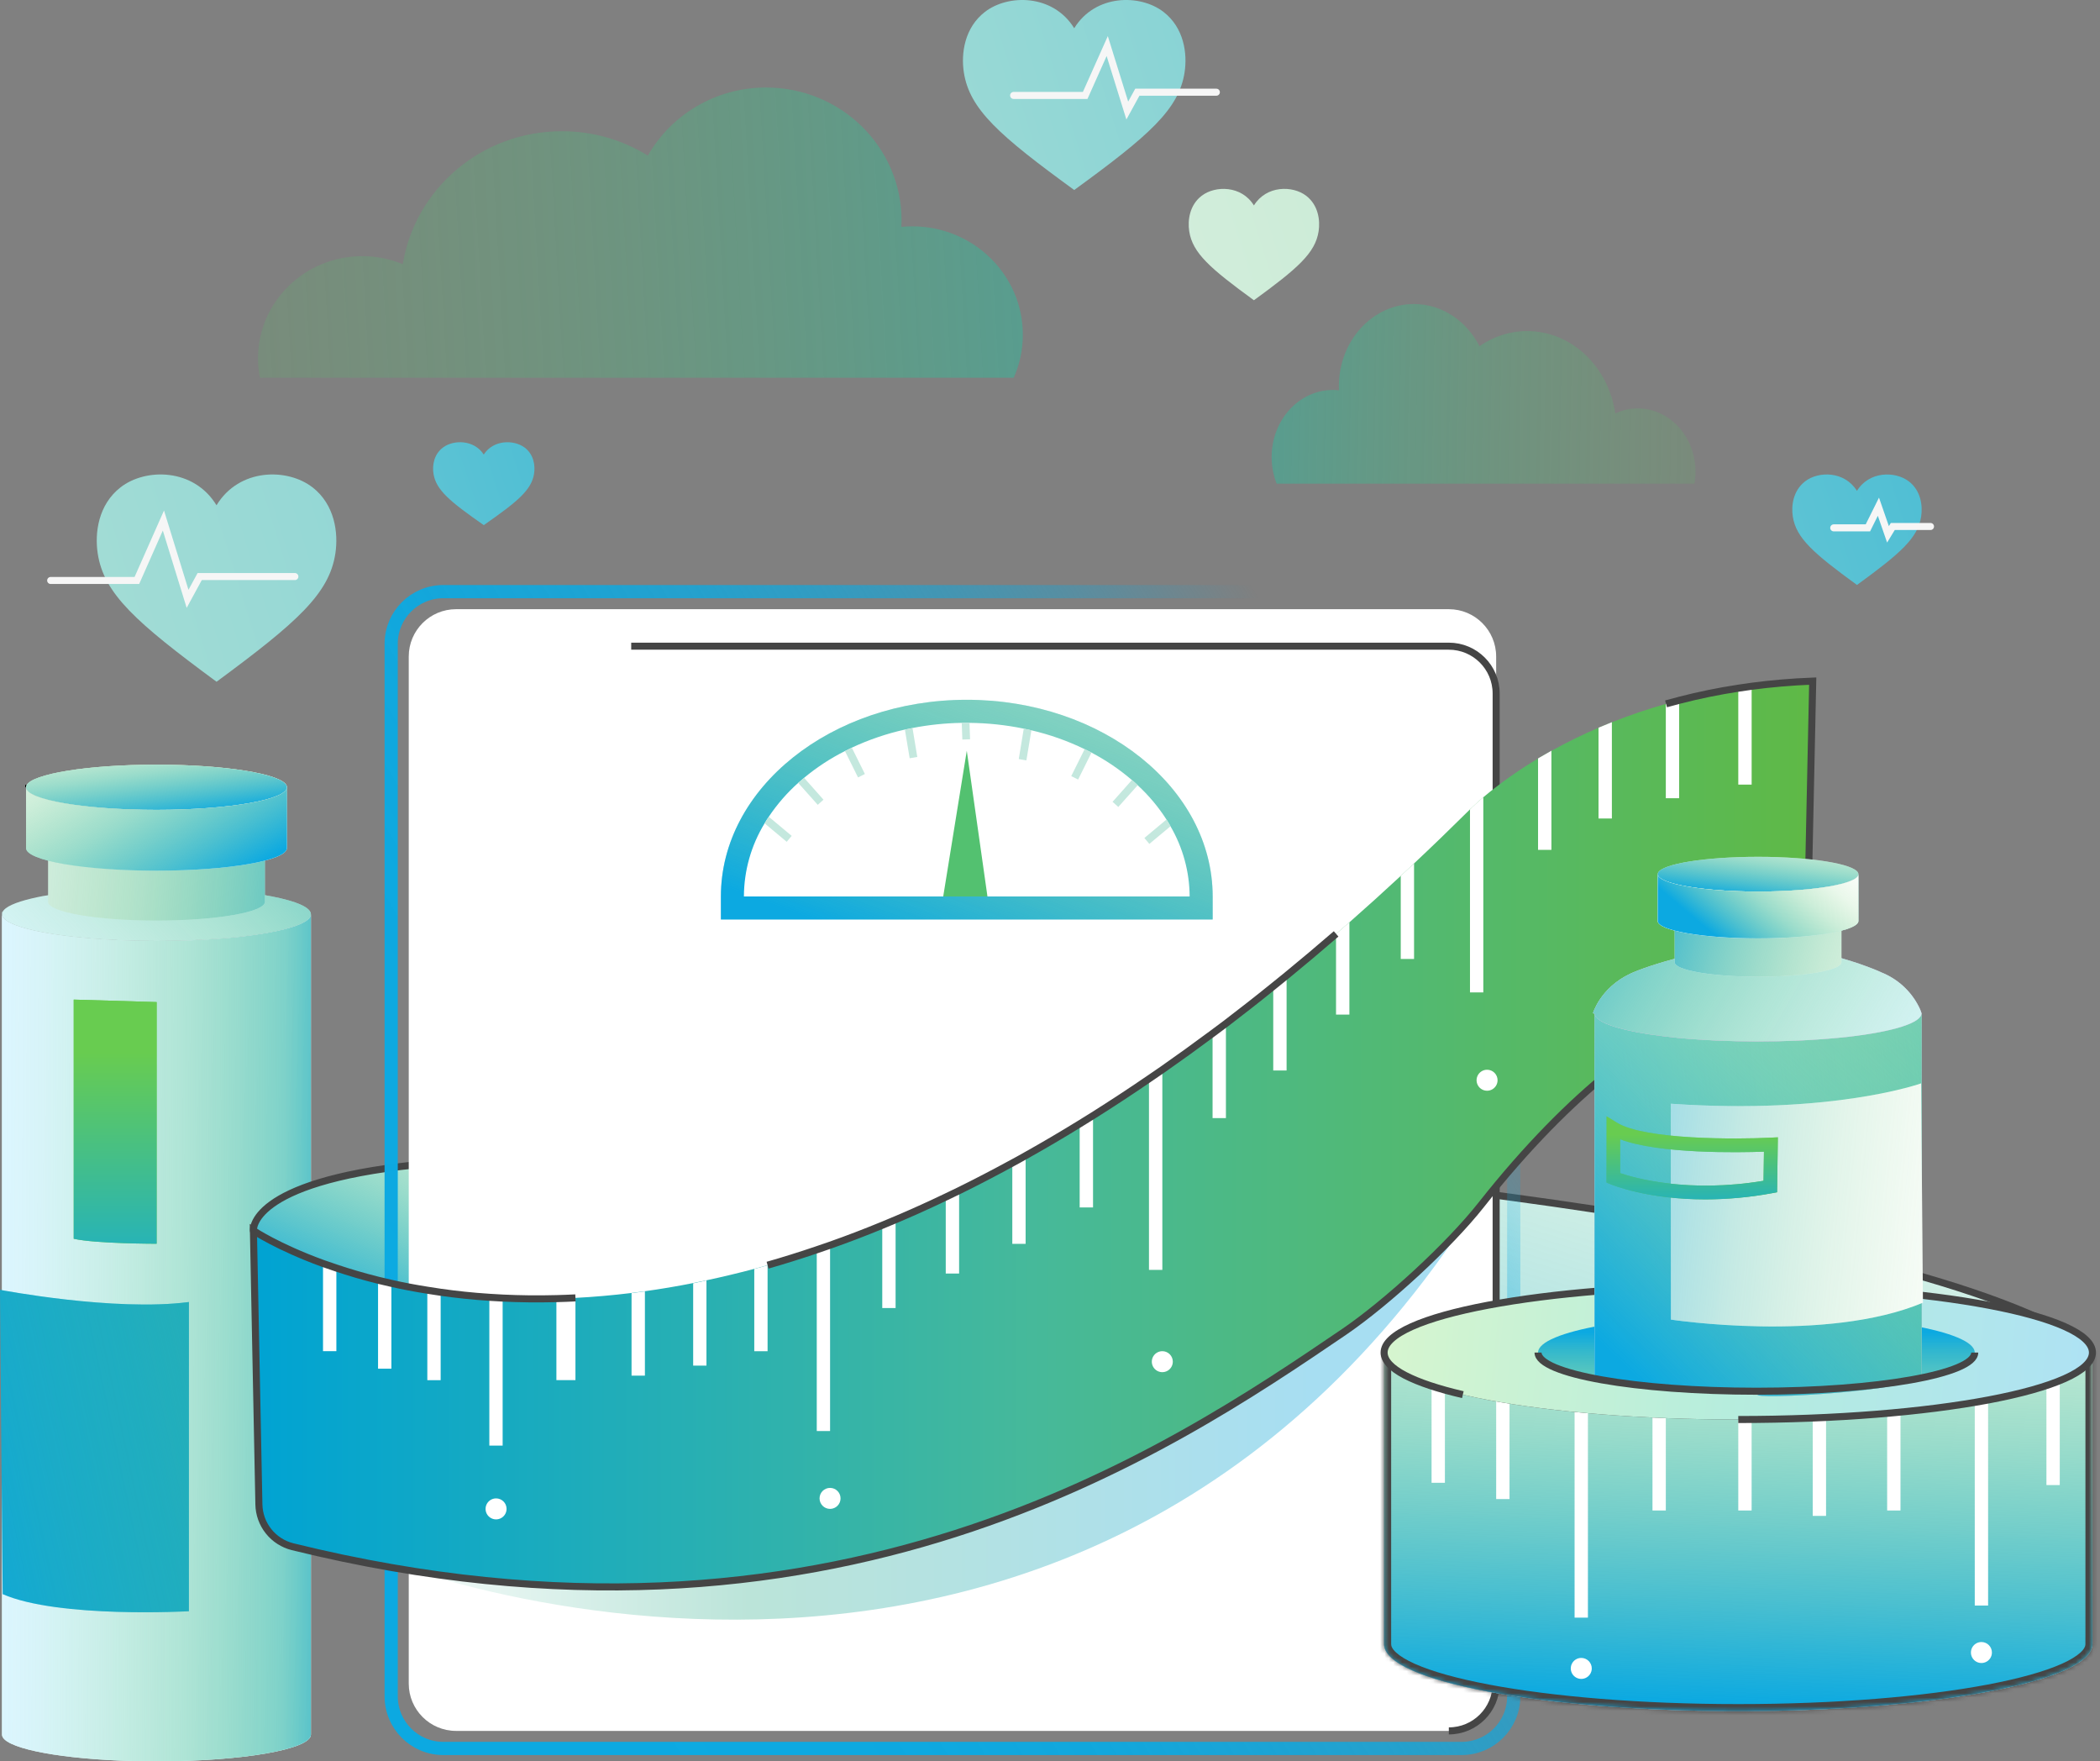 <svg width="477" height="400" viewBox="0 0 477 400" fill="none" xmlns="http://www.w3.org/2000/svg">
<rect x="0" y="0" width="477" height="400" fill="#808080" stroke="none"/>
<path d="M184.186 85.781H230.267C231.594 82.784 232.329 79.482 232.329 76.011C232.329 62.417 221.087 51.402 207.227 51.402C206.384 51.402 205.55 51.443 204.734 51.523C204.761 51.033 204.779 50.543 204.779 50.045C204.779 33.382 191 19.876 174.011 19.876C162.464 19.876 152.414 26.11 147.152 35.334C141.504 31.831 134.807 29.798 127.626 29.798C109.382 29.798 94.267 42.878 91.487 59.999C88.654 58.826 85.544 58.175 82.271 58.175C69.2 58.175 58.603 68.564 58.603 81.386C58.603 82.889 58.756 84.359 59.034 85.781H184.186Z" fill="url(#paint0_linear_244_3817)"/>
<path d="M0.579 207.123C0.502 207.275 0.463 207.443 0.464 207.614V207.123H0.579Z" fill="#DCF6FF"/>
<path d="M0.579 207.123C0.502 207.275 0.463 207.443 0.464 207.614V207.123H0.579Z" fill="url(#paint1_linear_244_3817)"/>
<path d="M6.098 178.784H5.739V178.207H6.317L6.19 178.467C6.138 178.565 6.106 178.673 6.098 178.784Z" fill="black"/>
<path d="M70.621 207.614V393.923C70.621 397.279 54.915 400 35.539 400C32.8 400 30.13 399.948 27.576 399.844C12.037 399.22 0.457 396.806 0.457 393.923V207.614C0.457 210.45 11.668 212.813 26.831 213.506C29.61 213.633 32.534 213.696 35.539 213.696C54.921 213.702 70.621 210.97 70.621 207.614Z" fill="#DEF2ED"/>
<path d="M70.621 207.614V393.923C70.621 397.279 54.915 400 35.539 400C32.8 400 30.13 399.948 27.576 399.844C12.037 399.22 0.457 396.806 0.457 393.923V207.614C0.457 210.45 11.668 212.813 26.831 213.506C29.61 213.633 32.534 213.696 35.539 213.696C54.921 213.702 70.621 210.97 70.621 207.614Z" fill="#DCF6FF"/>
<path d="M70.621 207.614V393.923C70.621 397.279 54.915 400 35.539 400C32.8 400 30.13 399.948 27.576 399.844C12.037 399.22 0.457 396.806 0.457 393.923V207.614C0.457 210.45 11.668 212.813 26.831 213.506C29.61 213.633 32.534 213.696 35.539 213.696C54.921 213.702 70.621 210.97 70.621 207.614Z" fill="url(#paint2_linear_244_3817)"/>
<path d="M16.744 227.007L35.582 227.568V282.451C35.582 282.451 21.727 282.451 16.744 281.316V227.007Z" fill="#68C950"/>
<path d="M16.744 227.007L35.582 227.568V282.451C35.582 282.451 21.727 282.451 16.744 281.316V227.007Z" fill="url(#paint3_linear_244_3817)"/>
<path d="M0 292.912C0 292.912 25.986 297.907 42.908 295.688V365.906C42.908 365.906 13.299 367.569 0.606 362.023L0 292.912Z" fill="#0CA6DE"/>
<path d="M0 292.912C0 292.912 25.986 297.907 42.908 295.688V365.906C42.908 365.906 13.299 367.569 0.606 362.023L0 292.912Z" fill="url(#paint4_linear_244_3817)"/>
<path d="M70.621 207.613C70.621 210.969 54.915 213.696 35.539 213.696C32.534 213.696 29.61 213.632 26.831 213.505C11.668 212.835 0.457 210.449 0.457 207.613C0.456 207.443 0.496 207.274 0.573 207.122C1.098 205.967 3.462 204.921 7.166 204.043C13.523 202.524 23.878 201.536 35.539 201.536C53.962 201.536 69.055 203.997 70.506 207.122C70.583 207.274 70.623 207.443 70.621 207.613Z" fill="#DCF6FF"/>
<path d="M70.621 207.613C70.621 210.969 54.915 213.696 35.539 213.696C32.534 213.696 29.61 213.632 26.831 213.505C11.668 212.835 0.457 210.449 0.457 207.613C0.456 207.443 0.496 207.274 0.573 207.122C1.098 205.967 3.462 204.921 7.166 204.043C13.523 202.524 23.878 201.536 35.539 201.536C53.962 201.536 69.055 203.997 70.506 207.122C70.583 207.274 70.623 207.443 70.621 207.613Z" fill="url(#paint5_linear_244_3817)"/>
<path d="M60.174 193.312V204.796C60.174 207.147 49.149 209.058 35.546 209.058C21.943 209.058 10.923 207.147 10.923 204.796V193.312C10.923 195.669 21.949 197.581 35.546 197.581C49.143 197.581 60.174 195.669 60.174 193.312Z" fill="#DEF2ED"/>
<path d="M60.174 193.312V204.796C60.174 207.147 49.149 209.058 35.546 209.058C21.943 209.058 10.923 207.147 10.923 204.796V193.312C10.923 195.669 21.949 197.581 35.546 197.581C49.143 197.581 60.174 195.669 60.174 193.312Z" fill="url(#paint6_linear_244_3817)"/>
<path d="M5.917 178.784C5.917 181.62 19.207 183.919 35.55 183.919C51.892 183.919 65.177 181.609 65.177 178.784C65.175 178.64 65.141 178.498 65.079 178.368C63.859 175.734 51.106 173.655 35.55 173.655C19.993 173.655 7.234 175.734 6.015 178.368C5.952 178.498 5.919 178.64 5.917 178.784Z" fill="#F4F0D4"/>
<path d="M5.917 178.784C5.917 181.62 19.207 183.919 35.55 183.919C51.892 183.919 65.177 181.609 65.177 178.784C65.175 178.64 65.141 178.498 65.079 178.368C63.859 175.734 51.106 173.655 35.55 173.655C19.993 173.655 7.234 175.734 6.015 178.368C5.952 178.498 5.919 178.64 5.917 178.784Z" fill="url(#paint7_linear_244_3817)"/>
<path d="M5.917 178.784C5.917 181.62 19.207 183.919 35.55 183.919C51.892 183.919 65.177 181.609 65.177 178.784C65.175 178.64 65.141 178.498 65.079 178.368C63.859 175.734 51.106 173.655 35.55 173.655C19.993 173.655 7.234 175.734 6.015 178.368C5.952 178.498 5.919 178.64 5.917 178.784Z" fill="white"/>
<path d="M5.917 178.784C5.917 181.62 19.207 183.919 35.55 183.919C51.892 183.919 65.177 181.609 65.177 178.784C65.175 178.64 65.141 178.498 65.079 178.368C63.859 175.734 51.106 173.655 35.55 173.655C19.993 173.655 7.234 175.734 6.015 178.368C5.952 178.498 5.919 178.64 5.917 178.784Z" fill="url(#paint8_linear_244_3817)"/>
<path d="M5.917 178.784V192.601C5.917 195.431 19.207 197.73 35.55 197.73C51.892 197.73 65.177 195.42 65.177 192.601V178.784C65.177 181.62 51.886 183.919 35.55 183.919C19.213 183.919 5.917 181.62 5.917 178.784Z" fill="url(#paint9_linear_244_3817)"/>
<path d="M5.917 178.784V192.601C5.917 195.431 19.207 197.73 35.55 197.73C51.892 197.73 65.177 195.42 65.177 192.601V178.784C65.177 181.62 51.886 183.919 35.55 183.919C19.213 183.919 5.917 181.62 5.917 178.784Z" fill="white"/>
<path d="M5.917 178.784V192.601C5.917 195.431 19.207 197.73 35.55 197.73C51.892 197.73 65.177 195.42 65.177 192.601V178.784C65.177 181.62 51.886 183.919 35.55 183.919C19.213 183.919 5.917 181.62 5.917 178.784Z" fill="url(#paint10_linear_244_3817)"/>
<path d="M252.068 262.518L252.069 262.518C252.139 262.526 252.588 262.559 253.384 262.617C260.929 263.168 299.699 266 343.745 271.969C368.058 275.264 393.914 279.509 416.871 284.838C439.498 290.09 459.23 296.38 471.898 303.81C471.83 303.98 471.747 304.183 471.652 304.415C471.327 305.206 470.853 306.339 470.258 307.706C469.067 310.441 467.391 314.105 465.451 317.828C463.508 321.557 461.312 325.321 459.083 328.27C457.969 329.744 456.86 330.996 455.786 331.933C454.704 332.877 453.705 333.461 452.81 333.674C448.583 334.677 426.691 337.938 403.629 340.131C392.107 341.227 380.319 342.054 370.323 342.201C365.324 342.274 360.786 342.177 356.959 341.861C353.118 341.543 350.049 341.008 347.959 340.231C343.5 338.572 337.957 337.364 332.19 336.324C329.303 335.803 326.349 335.322 323.436 334.848L323.435 334.848C320.52 334.374 317.648 333.907 314.913 333.411C309.429 332.417 304.571 331.32 301.094 329.859C297.545 328.368 295.825 326.667 295.825 324.662C295.825 323.894 295.618 322.993 295.277 322.011C294.932 321.019 294.433 319.895 293.809 318.666C292.562 316.21 290.789 313.284 288.677 310.084C284.45 303.68 278.823 296.112 273.206 288.877C267.586 281.639 261.968 274.721 257.756 269.614C255.649 267.06 253.894 264.959 252.664 263.495C252.346 263.115 252.062 262.779 251.817 262.488C251.897 262.497 251.981 262.507 252.068 262.518ZM250.122 261.724L250.304 261.569L250.122 261.724Z" fill="white"/>
<path d="M252.068 262.518L252.069 262.518C252.139 262.526 252.588 262.559 253.384 262.617C260.929 263.168 299.699 266 343.745 271.969C368.058 275.264 393.914 279.509 416.871 284.838C439.498 290.09 459.23 296.38 471.898 303.81C471.83 303.98 471.747 304.183 471.652 304.415C471.327 305.206 470.853 306.339 470.258 307.706C469.067 310.441 467.391 314.105 465.451 317.828C463.508 321.557 461.312 325.321 459.083 328.27C457.969 329.744 456.86 330.996 455.786 331.933C454.704 332.877 453.705 333.461 452.81 333.674C448.583 334.677 426.691 337.938 403.629 340.131C392.107 341.227 380.319 342.054 370.323 342.201C365.324 342.274 360.786 342.177 356.959 341.861C353.118 341.543 350.049 341.008 347.959 340.231C343.5 338.572 337.957 337.364 332.19 336.324C329.303 335.803 326.349 335.322 323.436 334.848L323.435 334.848C320.52 334.374 317.648 333.907 314.913 333.411C309.429 332.417 304.571 331.32 301.094 329.859C297.545 328.368 295.825 326.667 295.825 324.662C295.825 323.894 295.618 322.993 295.277 322.011C294.932 321.019 294.433 319.895 293.809 318.666C292.562 316.21 290.789 313.284 288.677 310.084C284.45 303.68 278.823 296.112 273.206 288.877C267.586 281.639 261.968 274.721 257.756 269.614C255.649 267.06 253.894 264.959 252.664 263.495C252.346 263.115 252.062 262.779 251.817 262.488C251.897 262.497 251.981 262.507 252.068 262.518ZM250.122 261.724L250.304 261.569L250.122 261.724Z" fill="url(#paint11_linear_244_3817)" fill-opacity="0.5"/>
<path d="M252.068 262.518L252.069 262.518C252.139 262.526 252.588 262.559 253.384 262.617C260.929 263.168 299.699 266 343.745 271.969C368.058 275.264 393.914 279.509 416.871 284.838C439.498 290.09 459.23 296.38 471.898 303.81C471.83 303.98 471.747 304.183 471.652 304.415C471.327 305.206 470.853 306.339 470.258 307.706C469.067 310.441 467.391 314.105 465.451 317.828C463.508 321.557 461.312 325.321 459.083 328.27C457.969 329.744 456.86 330.996 455.786 331.933C454.704 332.877 453.705 333.461 452.81 333.674C448.583 334.677 426.691 337.938 403.629 340.131C392.107 341.227 380.319 342.054 370.323 342.201C365.324 342.274 360.786 342.177 356.959 341.861C353.118 341.543 350.049 341.008 347.959 340.231C343.5 338.572 337.957 337.364 332.19 336.324C329.303 335.803 326.349 335.322 323.436 334.848L323.435 334.848C320.52 334.374 317.648 333.907 314.913 333.411C309.429 332.417 304.571 331.32 301.094 329.859C297.545 328.368 295.825 326.667 295.825 324.662C295.825 323.894 295.618 322.993 295.277 322.011C294.932 321.019 294.433 319.895 293.809 318.666C292.562 316.21 290.789 313.284 288.677 310.084C284.45 303.68 278.823 296.112 273.206 288.877C267.586 281.639 261.968 274.721 257.756 269.614C255.649 267.06 253.894 264.959 252.664 263.495C252.346 263.115 252.062 262.779 251.817 262.488C251.897 262.497 251.981 262.507 252.068 262.518ZM250.122 261.724L250.304 261.569L250.122 261.724Z" stroke="#454545" stroke-width="1.6"/>
<path d="M57.564 279.461C57.564 279.461 56.374 268.513 94.335 264.534C132.296 260.556 119.452 296.694 111.18 296.694C102.908 296.694 81.423 301.285 73.032 295.468C64.641 289.651 57.564 279.461 57.564 279.461Z" fill="white"/>
<path d="M57.564 279.461C57.564 279.461 56.374 268.513 94.335 264.534C132.296 260.556 119.452 296.694 111.18 296.694C102.908 296.694 81.423 301.285 73.032 295.468C64.641 289.651 57.564 279.461 57.564 279.461Z" fill="url(#paint12_linear_244_3817)"/>
<path d="M57.564 279.461C57.564 279.461 56.374 268.513 94.335 264.534C132.296 260.556 119.452 296.694 111.18 296.694C102.908 296.694 81.423 301.285 73.032 295.468C64.641 289.651 57.564 279.461 57.564 279.461Z" stroke="#454545" stroke-width="1.6"/>
<path d="M100.701 134.356H331.99C338.534 134.356 343.838 139.659 343.838 146.199V385.227C343.838 391.767 338.534 397.069 331.99 397.069H100.701C94.157 397.069 88.853 391.767 88.853 385.227V146.199C88.853 139.659 94.157 134.356 100.701 134.356Z" stroke="url(#paint13_linear_244_3817)" stroke-width="3"/>
<path d="M339.84 382.334V149.092C339.84 143.158 335.027 138.346 329.09 138.346L103.594 138.346C97.657 138.346 92.844 143.158 92.844 149.092L92.844 382.334C92.844 388.269 97.657 393.08 103.594 393.08H329.09C335.027 393.08 339.84 388.269 339.84 382.334Z" fill="white"/>
<path d="M329.09 393.08C335.027 393.08 339.84 388.269 339.84 382.334V157.491C339.84 151.556 335.027 146.745 329.09 146.745H143.376" stroke="#454545" stroke-width="1.6"/>
<path d="M77.943 350.121C82.386 354.796 250.768 420.757 341.374 263.786L77.943 350.121Z" fill="url(#paint14_linear_244_3817)" style="mix-blend-mode:multiply"/>
<path d="M163.747 208.815V203.585C163.747 178.966 188.802 158.918 219.603 158.918C250.404 158.918 275.448 178.951 275.448 203.585V208.815H163.747Z" fill="#B0E0E8"/>
<path d="M163.747 208.815V203.585C163.747 178.966 188.802 158.918 219.603 158.918C250.404 158.918 275.448 178.951 275.448 203.585V208.815H163.747Z" fill="url(#paint15_linear_244_3817)"/>
<path d="M270.22 203.585H168.974C168.995 197.719 170.623 191.971 173.681 186.965C173.977 186.446 174.289 185.958 174.627 185.469C176.524 182.638 178.769 180.056 181.309 177.783C181.735 177.398 182.187 177.009 182.649 176.635C185.498 174.269 188.605 172.233 191.913 170.568C192.433 170.298 192.953 170.049 193.472 169.795C197.327 167.991 201.367 166.613 205.521 165.686L207.252 165.328C210.937 164.612 214.679 164.221 218.433 164.159C218.818 164.159 219.197 164.159 219.581 164.159H220.189C224.332 164.196 228.461 164.634 232.519 165.468C233.098 165.582 233.674 165.707 234.249 165.842C238.426 166.812 242.482 168.246 246.34 170.117C246.86 170.371 247.379 170.636 247.899 170.901C251.187 172.627 254.27 174.718 257.09 177.133C257.542 177.512 257.979 177.907 258.4 178.307C260.906 180.614 263.106 183.232 264.947 186.098C265.263 186.617 265.575 187.1 265.856 187.625C268.686 192.47 270.192 197.974 270.22 203.585Z" fill="white"/>
<path d="M411.745 154.675L410.28 223.524C410.28 223.524 378.419 220.407 336.452 273.607C329.121 282.893 315.029 295.847 305.24 302.51C265.752 329.331 188.962 381.455 66.464 351.254C64.306 350.718 62.385 349.484 61 347.745C59.615 346.005 58.844 343.858 58.805 341.635L57.563 279.466C57.563 279.466 63.004 283.143 73.369 286.929C74.329 287.275 75.34 287.622 76.404 287.968C79.246 288.923 82.405 289.863 85.871 290.731C86.853 290.97 87.866 291.214 88.9 291.442C91.477 292.031 94.198 292.55 97.063 293.001C98.055 293.167 99.058 293.323 100.092 293.468C103.578 293.961 107.267 294.361 111.148 294.611C112.146 294.683 113.149 294.746 114.173 294.787C118.054 294.974 122.122 295.026 126.383 294.912C127.801 294.881 129.246 294.818 130.711 294.746C134.798 294.538 139.045 294.166 143.451 293.629C144.454 293.51 145.462 293.374 146.486 293.229C150.04 292.741 153.694 292.125 157.449 291.38C158.441 291.183 159.454 290.97 160.468 290.752C164.004 289.997 167.624 289.131 171.327 288.155L174.351 287.319C177.999 286.28 181.722 285.115 185.522 283.823C186.525 283.491 187.528 283.143 188.546 282.784C192.419 281.424 196.369 279.914 200.398 278.255C201.401 277.85 202.414 277.43 203.427 276.993C207.165 275.414 210.966 273.699 214.832 271.846C215.835 271.379 216.838 270.885 217.856 270.392C221.819 268.439 225.846 266.348 229.937 264.118C230.939 263.599 231.942 263.012 232.96 262.446C236.996 260.192 241.089 257.787 245.238 255.231C246.241 254.613 247.259 253.99 248.273 253.351C252.429 250.728 256.695 247.945 260.982 245.005C261.995 244.33 262.998 243.629 264.016 242.927C267.778 240.299 271.588 237.552 275.447 234.685C276.45 233.942 277.468 233.179 278.482 232.42C282.015 229.72 285.595 226.931 289.201 224.012C290.209 223.207 291.222 222.391 292.235 221.555C295.952 218.512 299.703 215.354 303.489 212.082C304.497 211.214 305.51 210.326 306.524 209.438C310.375 206.048 314.264 202.534 318.188 198.895C319.191 197.965 320.204 197.015 321.212 196.064C325.241 192.28 329.302 188.358 333.397 184.3C333.397 184.3 333.563 184.124 333.916 183.781C334.467 183.262 335.475 182.285 336.945 181.033C340.859 177.768 345.029 174.824 349.416 172.23C350.377 171.653 351.395 171.067 352.45 170.485C355.924 168.557 359.495 166.808 363.148 165.244C364.135 164.825 365.147 164.41 366.183 163.998C370.193 162.406 374.283 161.019 378.434 159.843C379.427 159.562 380.43 159.287 381.464 159.027C385.891 157.882 390.374 156.965 394.895 156.28C395.893 156.121 396.904 155.973 397.929 155.838C402.268 155.267 406.892 154.862 411.745 154.675Z" fill="url(#paint16_linear_244_3817)"/>
<path fill-rule="evenodd" clip-rule="evenodd" d="M314.391 307.164H475.291V373.39H475.286C475.286 373.39 475.286 373.39 475.286 373.39C475.286 381.786 439.268 388.593 394.838 388.593C350.408 388.593 314.391 381.786 314.391 373.39C314.391 373.39 314.391 373.39 314.391 373.39V307.164Z" fill="white"/>
<path fill-rule="evenodd" clip-rule="evenodd" d="M314.391 307.164H475.291V373.39H475.286C475.286 373.39 475.286 373.39 475.286 373.39C475.286 381.786 439.268 388.593 394.838 388.593C350.408 388.593 314.391 381.786 314.391 373.39C314.391 373.39 314.391 373.39 314.391 373.39V307.164Z" fill="url(#paint17_linear_244_3817)"/>
<path fill-rule="evenodd" clip-rule="evenodd" d="M314.391 307.164H475.291V373.39H475.286C475.286 373.39 475.286 373.39 475.286 373.39C475.286 381.786 439.268 388.593 394.838 388.593C350.408 388.593 314.391 381.786 314.391 373.39C314.391 373.39 314.391 373.39 314.391 373.39V307.164Z" fill="white"/>
<path fill-rule="evenodd" clip-rule="evenodd" d="M314.391 307.164H475.291V373.39H475.286C475.286 373.39 475.286 373.39 475.286 373.39C475.286 381.786 439.268 388.593 394.838 388.593C350.408 388.593 314.391 381.786 314.391 373.39C314.391 373.39 314.391 373.39 314.391 373.39V307.164Z" fill="url(#paint18_linear_244_3817)"/>
<path d="M328.2 313.241H325.171V336.737H328.2V313.241Z" fill="white"/>
<path d="M342.875 316.934H339.846V340.43H342.875V316.934Z" fill="white"/>
<path d="M378.379 319.531H375.35V343.027H378.379V319.531Z" fill="white"/>
<path d="M467.861 313.756H464.832V337.253H467.861V313.756Z" fill="white"/>
<path d="M397.868 319.531H394.839V343.027H397.868V319.531Z" fill="white"/>
<path d="M414.775 320.757H411.746V344.253H414.775V320.757Z" fill="white"/>
<path d="M431.682 319.531H428.652V343.027H431.682V319.531Z" fill="white"/>
<path d="M360.685 318.694H357.656V367.359H360.685V318.694Z" fill="white"/>
<path d="M451.583 315.946H448.554V364.612H451.583V315.946Z" fill="white"/>
<path d="M361.559 378.885C361.56 379.357 361.421 379.819 361.16 380.211C360.898 380.604 360.526 380.91 360.09 381.092C359.655 381.273 359.175 381.321 358.712 381.229C358.249 381.138 357.824 380.911 357.489 380.578C357.155 380.245 356.928 379.82 356.835 379.358C356.743 378.895 356.79 378.415 356.97 377.98C357.15 377.544 357.456 377.171 357.848 376.909C358.241 376.647 358.702 376.507 359.174 376.507C359.805 376.508 360.41 376.759 360.857 377.205C361.304 377.65 361.556 378.255 361.559 378.885Z" fill="white"/>
<path d="M452.45 375.281C452.45 375.752 452.31 376.213 452.048 376.605C451.785 376.997 451.413 377.303 450.977 377.483C450.541 377.664 450.062 377.711 449.599 377.619C449.137 377.527 448.712 377.3 448.378 376.967C448.045 376.633 447.818 376.208 447.726 375.746C447.634 375.284 447.681 374.804 447.861 374.369C448.042 373.933 448.347 373.561 448.74 373.299C449.132 373.037 449.593 372.897 450.065 372.897C450.697 372.897 451.304 373.148 451.751 373.595C452.198 374.042 452.45 374.649 452.45 375.281Z" fill="white"/>
<mask id="path-33-inside-1_244_3817" fill="white">
<path fill-rule="evenodd" clip-rule="evenodd" d="M314.391 307.164H475.291V373.39H475.286C475.286 373.39 475.286 373.39 475.286 373.39C475.286 381.786 439.268 388.593 394.838 388.593C350.408 388.593 314.391 381.786 314.391 373.39C314.391 373.39 314.391 373.39 314.391 373.39V307.164Z"/>
</mask>
<path d="M475.291 307.164H476.891V305.564H475.291V307.164ZM314.391 307.164V305.564H312.791V307.164H314.391ZM475.291 373.39V374.99H476.891V373.39H475.291ZM475.286 373.39V371.79H473.686V373.39H475.286ZM314.391 373.39L315.991 373.39V373.39H314.391ZM475.291 305.564H314.391V308.764H475.291V305.564ZM476.891 373.39V307.164H473.691V373.39H476.891ZM475.286 374.99H475.291V371.79H475.286V374.99ZM476.886 373.39C476.886 373.39 476.886 373.39 476.886 373.39V373.39C476.886 373.39 476.886 373.39 476.886 373.39V373.39C476.886 373.39 476.886 373.39 476.886 373.39V373.39C476.886 373.39 476.886 373.39 476.886 373.39V373.39C476.886 373.39 476.886 373.39 476.886 373.39C476.886 373.39 476.886 373.39 476.886 373.39V373.39C476.886 373.39 476.886 373.39 476.886 373.39C476.886 373.39 476.886 373.39 476.886 373.39V373.39C476.886 373.39 476.886 373.39 476.886 373.39C476.886 373.39 476.886 373.39 476.886 373.39V373.39V373.39C476.886 373.39 476.886 373.39 476.886 373.39C476.886 373.39 476.886 373.39 476.886 373.39C476.886 373.39 476.886 373.39 476.886 373.39V373.39C476.886 373.39 476.886 373.39 476.886 373.39C476.886 373.39 476.886 373.39 476.886 373.39C476.886 373.39 476.886 373.39 476.886 373.39V373.39C476.886 373.39 476.886 373.39 476.886 373.39C476.886 373.39 476.886 373.39 476.886 373.39C476.886 373.39 476.886 373.39 476.886 373.39V373.39C476.886 373.39 476.886 373.39 476.886 373.39C476.886 373.39 476.886 373.39 476.886 373.39V373.39C476.886 373.39 476.886 373.39 476.886 373.39C476.886 373.39 476.886 373.39 476.886 373.39V373.39C476.886 373.39 476.886 373.39 476.886 373.39C476.886 373.39 476.886 373.39 476.886 373.39V373.39C476.886 373.39 476.886 373.39 476.886 373.39V373.39C476.886 373.39 476.886 373.39 476.886 373.39V373.39C476.886 373.39 476.886 373.39 476.886 373.39H473.686C473.686 373.39 473.686 373.39 473.686 373.39V373.39C473.686 373.39 473.686 373.39 473.686 373.39V373.39C473.686 373.39 473.686 373.39 473.686 373.39V373.39C473.686 373.39 473.686 373.39 473.686 373.39C473.686 373.39 473.686 373.39 473.686 373.39V373.39C473.686 373.39 473.686 373.39 473.686 373.39C473.686 373.39 473.686 373.39 473.686 373.39V373.39C473.686 373.39 473.686 373.39 473.686 373.39C473.686 373.39 473.686 373.39 473.686 373.39V373.39C473.686 373.39 473.686 373.39 473.686 373.39C473.686 373.39 473.686 373.39 473.686 373.39C473.686 373.39 473.686 373.39 473.686 373.39V373.39C473.686 373.39 473.686 373.39 473.686 373.39C473.686 373.39 473.686 373.39 473.686 373.39C473.686 373.39 473.686 373.39 473.686 373.39V373.39C473.686 373.39 473.686 373.39 473.686 373.39C473.686 373.39 473.686 373.39 473.686 373.39C473.686 373.39 473.686 373.39 473.686 373.39V373.39V373.39C473.686 373.39 473.686 373.39 473.686 373.39C473.686 373.39 473.686 373.39 473.686 373.39V373.39C473.686 373.39 473.686 373.39 473.686 373.39C473.686 373.39 473.686 373.39 473.686 373.39V373.39C473.686 373.39 473.686 373.39 473.686 373.39C473.686 373.39 473.686 373.39 473.686 373.39V373.39C473.686 373.39 473.686 373.39 473.686 373.39V373.39C473.686 373.39 473.686 373.39 473.686 373.39V373.39C473.686 373.39 473.686 373.39 473.686 373.39V373.39C473.686 373.39 473.686 373.39 473.686 373.39H476.886ZM394.838 390.193C417.122 390.193 437.338 388.487 452.02 385.712C459.349 384.327 465.38 382.662 469.617 380.769C471.73 379.825 473.486 378.785 474.737 377.63C475.986 376.476 476.886 375.056 476.886 373.39H473.686C473.686 373.823 473.46 374.453 472.566 375.279C471.674 376.102 470.269 376.972 468.311 377.847C464.407 379.592 458.656 381.202 451.426 382.568C436.993 385.295 416.985 386.993 394.838 386.993V390.193ZM312.791 373.39C312.791 375.056 313.69 376.476 314.94 377.63C316.191 378.785 317.947 379.825 320.06 380.769C324.297 382.662 330.328 384.327 337.656 385.712C352.339 388.487 372.555 390.193 394.838 390.193V386.993C372.692 386.993 352.684 385.295 338.25 382.568C331.02 381.202 325.27 379.592 321.365 377.847C319.408 376.972 318.002 376.102 317.111 375.279C316.217 374.453 315.991 373.823 315.991 373.39H312.791ZM312.791 373.39V373.39H315.991V373.39L312.791 373.39ZM312.791 307.164V373.39H315.991V307.164H312.791Z" fill="#454545" mask="url(#path-33-inside-1_244_3817)"/>
<path d="M474.485 307.165C474.485 307.906 474.091 308.733 473.108 309.641C472.126 310.547 470.633 311.46 468.637 312.352C464.649 314.133 458.828 315.757 451.574 317.128C437.078 319.867 417.018 321.567 394.837 321.567C372.656 321.567 352.597 319.867 338.101 317.128C330.846 315.757 325.026 314.133 321.038 312.352C319.041 311.46 317.549 310.547 316.567 309.641C315.584 308.733 315.19 307.906 315.19 307.165C315.19 306.423 315.584 305.596 316.567 304.689C317.549 303.782 319.041 302.87 321.038 301.978C325.026 300.196 330.846 298.572 338.101 297.201C352.597 294.462 372.656 292.763 394.837 292.763C417.018 292.763 437.078 294.462 451.574 297.201C458.828 298.572 464.649 300.196 468.637 301.978C470.633 302.87 472.126 303.782 473.108 304.689C474.091 305.596 474.485 306.423 474.485 307.165Z" stroke="#454545" stroke-width="1.6"/>
<path d="M394.837 322.367C439.267 322.367 475.285 315.561 475.285 307.165C475.285 298.769 439.267 291.963 394.837 291.963C350.407 291.963 314.39 298.769 314.39 307.165C314.39 315.561 350.407 322.367 394.837 322.367Z" fill="url(#paint19_linear_244_3817)"/>
<path d="M398.953 315.941C426.343 315.941 448.548 312.012 448.548 307.164C448.548 302.316 426.343 298.386 398.953 298.386C371.563 298.386 349.358 302.316 349.358 307.164C349.358 312.012 371.563 315.941 398.953 315.941Z" fill="url(#paint20_linear_244_3817)"/>
<path d="M214.245 203.585L219.597 170.49L224.294 203.585H214.245Z" fill="white"/>
<path d="M214.245 203.585L219.597 170.49L224.294 203.585H214.245Z" fill="#53C170"/>
<path d="M76.404 287.984V306.848H73.37V286.93C74.333 287.286 75.344 287.638 76.404 287.984Z" fill="white"/>
<path d="M88.901 291.458V310.82H85.872V290.747C86.854 290.98 87.867 291.23 88.901 291.458Z" fill="white"/>
<path d="M100.093 293.505V313.428H97.064V293.058C98.056 293.204 99.059 293.36 100.093 293.505Z" fill="white"/>
<path d="M130.71 294.782V313.427H126.382V294.948C127.8 294.917 129.245 294.855 130.71 294.782Z" fill="white"/>
<path d="M146.487 293.266V312.399H143.452V293.665C144.455 293.546 145.463 293.411 146.487 293.266Z" fill="white"/>
<path d="M160.467 290.789V310.13H157.448V291.433C158.441 291.22 159.454 291.007 160.467 290.789Z" fill="white"/>
<path d="M174.351 287.345V306.853H171.327V288.176L174.351 287.345Z" fill="white"/>
<path d="M203.428 277.01V297.053H200.398V278.272C201.401 277.867 202.414 277.446 203.428 277.01Z" fill="white"/>
<path d="M217.856 270.408V289.21H214.821V271.863C215.86 271.395 216.837 270.902 217.856 270.408Z" fill="white"/>
<path d="M232.961 262.462V282.479H229.938V264.134C230.93 263.594 231.969 263.028 232.961 262.462Z" fill="white"/>
<path d="M248.274 253.367V274.205H245.239V255.247C246.242 254.624 247.26 254.006 248.274 253.367Z" fill="white"/>
<path d="M278.46 232.426V253.913H275.426V234.696C276.429 233.948 277.447 233.185 278.46 232.426Z" fill="white"/>
<path d="M292.241 221.561V243.1H289.207V224.018C290.189 223.213 291.202 222.423 292.241 221.561Z" fill="white"/>
<path d="M352.393 170.485V193.005H349.358V172.23C350.32 171.664 351.338 171.077 352.393 170.485Z" fill="white"/>
<path d="M366.126 164.009V185.874H363.092V165.255C364.079 164.836 365.09 164.421 366.126 164.009Z" fill="white"/>
<path d="M381.407 159.059V181.278H378.378V159.859C379.37 159.578 380.373 159.303 381.407 159.059Z" fill="white"/>
<path d="M397.873 155.855V178.188H394.839V156.297C395.836 156.137 396.848 155.99 397.873 155.855Z" fill="white"/>
<path d="M306.504 209.439V230.411H303.47V212.088C304.478 211.22 305.491 210.332 306.504 209.439Z" fill="white"/>
<path d="M321.193 196.07V217.775H318.169V198.901C319.172 197.971 320.185 197.021 321.193 196.07Z" fill="white"/>
<path d="M114.173 294.777V328.287H111.149V294.647C112.147 294.699 113.15 294.746 114.173 294.777Z" fill="white"/>
<path d="M188.546 282.8V324.989H185.522V283.844C186.525 283.512 187.528 283.19 188.546 282.8Z" fill="white"/>
<path d="M264.017 242.934V288.384H260.982V245.022C261.996 244.346 262.998 243.645 264.017 242.934Z" fill="white"/>
<path d="M336.925 181.045V225.368H333.896V183.818C334.431 183.252 335.439 182.296 336.925 181.045Z" fill="white"/>
<path d="M115.063 342.664C115.063 343.135 114.923 343.596 114.661 343.988C114.399 344.38 114.026 344.686 113.591 344.866C113.155 345.047 112.675 345.094 112.213 345.002C111.75 344.91 111.325 344.683 110.991 344.349C110.658 344.016 110.431 343.591 110.339 343.129C110.247 342.666 110.294 342.187 110.475 341.751C110.655 341.316 110.961 340.944 111.353 340.682C111.745 340.42 112.206 340.28 112.678 340.28C112.991 340.279 113.302 340.34 113.591 340.46C113.881 340.579 114.144 340.755 114.366 340.976C114.587 341.198 114.763 341.461 114.883 341.751C115.002 342.04 115.063 342.35 115.063 342.664Z" fill="white"/>
<path d="M188.541 342.664C189.858 342.664 190.926 341.596 190.926 340.28C190.926 338.963 189.858 337.896 188.541 337.896C187.224 337.896 186.156 338.963 186.156 340.28C186.156 341.596 187.224 342.664 188.541 342.664Z" fill="white"/>
<path d="M266.396 309.231C266.396 309.703 266.256 310.164 265.994 310.556C265.731 310.949 265.358 311.254 264.922 311.434C264.486 311.615 264.006 311.662 263.544 311.569C263.081 311.477 262.656 311.249 262.323 310.915C261.989 310.581 261.763 310.156 261.671 309.693C261.58 309.231 261.628 308.751 261.809 308.316C261.99 307.88 262.297 307.508 262.69 307.247C263.083 306.985 263.544 306.847 264.016 306.848C264.329 306.848 264.639 306.909 264.928 307.029C265.217 307.149 265.48 307.325 265.701 307.546C265.922 307.768 266.097 308.03 266.216 308.32C266.335 308.609 266.396 308.919 266.396 309.231Z" fill="white"/>
<path d="M340.162 245.312C340.163 245.784 340.024 246.246 339.763 246.638C339.502 247.031 339.13 247.337 338.694 247.519C338.258 247.7 337.778 247.748 337.315 247.656C336.852 247.565 336.427 247.338 336.093 247.005C335.759 246.672 335.531 246.247 335.439 245.785C335.346 245.322 335.393 244.842 335.574 244.407C335.754 243.971 336.06 243.598 336.452 243.336C336.844 243.074 337.306 242.934 337.777 242.934C338.409 242.934 339.015 243.184 339.462 243.63C339.909 244.076 340.161 244.681 340.162 245.312Z" fill="white"/>
<path d="M179.823 189.822L178.696 191.172L173.682 186.981C173.978 186.461 174.289 185.973 174.627 185.485L179.823 189.822Z" fill="#C4E8DE"/>
<path d="M187.05 181.605L185.746 182.774L181.309 177.798C181.735 177.414 182.187 177.024 182.649 176.651L187.05 181.605Z" fill="#C4E8DE"/>
<path d="M196.455 175.773L194.896 176.547L191.935 170.584C192.454 170.314 192.974 170.065 193.493 169.81L196.455 175.773Z" fill="#C4E8DE"/>
<path d="M208.357 171.903L206.622 172.194L205.541 165.702L207.271 165.343L208.357 171.903Z" fill="#C4E8DE"/>
<path d="M265.886 187.625L261.064 191.65L259.937 190.3L264.976 186.098C265.293 186.586 265.605 187.105 265.886 187.625Z" fill="#C4E8DE"/>
<path d="M258.432 178.302L254.015 183.257L252.711 182.088L257.122 177.128C257.574 177.507 258.011 177.902 258.432 178.302Z" fill="#C4E8DE"/>
<path d="M247.93 170.906L244.885 177.035L243.326 176.251L246.371 170.122C246.89 170.376 247.415 170.636 247.93 170.906Z" fill="#C4E8DE"/>
<path d="M234.271 165.848L233.139 172.677L231.403 172.381L232.541 165.474C233.12 165.588 233.696 165.713 234.271 165.848Z" fill="#C4E8DE"/>
<path d="M220.346 167.888L218.59 167.95L218.455 164.195C218.84 164.195 219.219 164.195 219.603 164.195H220.211L220.346 167.888Z" fill="#C4E8DE"/>
<path d="M394.837 322.367C439.267 322.367 475.285 315.561 475.285 307.165C475.285 298.769 439.267 291.963 394.837 291.963C350.407 291.963 314.39 298.769 314.39 307.165C314.39 310.786 321.09 314.111 332.275 316.722" stroke="#454545" stroke-width="1.6"/>
<path d="M130.711 294.746C129.246 294.818 127.801 294.881 126.383 294.912C122.122 295.026 118.054 294.974 114.173 294.787C113.149 294.746 112.146 294.683 111.148 294.611C107.267 294.361 103.578 293.961 100.092 293.468C99.058 293.323 98.055 293.167 97.063 293.001C94.198 292.551 91.477 292.031 88.9 291.443C87.866 291.214 86.853 290.97 85.871 290.731C82.405 289.864 79.246 288.924 76.404 287.968C75.34 287.622 74.329 287.275 73.369 286.929C63.004 283.143 57.563 279.466 57.563 279.466L58.805 341.635C58.844 343.858 59.615 346.005 61 347.745C62.385 349.484 64.306 350.718 66.464 351.254C188.962 381.456 265.752 329.331 305.24 302.51C315.029 295.847 329.121 282.894 336.452 273.607C378.419 220.407 410.28 223.524 410.28 223.524L411.745 154.675C406.892 154.862 402.268 155.267 397.929 155.839C396.904 155.974 395.893 156.121 394.895 156.28C390.374 156.966 385.891 157.883 381.464 159.028C380.43 159.287 379.427 159.563 378.434 159.843M174.351 287.319C177.999 286.28 181.722 285.115 185.522 283.823C186.525 283.491 187.528 283.143 188.546 282.784C192.419 281.424 196.369 279.914 200.398 278.256C201.401 277.85 202.414 277.43 203.427 276.993C207.165 275.415 210.966 273.699 214.832 271.846C215.835 271.379 216.838 270.886 217.856 270.392C221.819 268.439 225.846 266.348 229.937 264.118C230.939 263.599 231.942 263.012 232.96 262.446C236.996 260.192 241.089 257.787 245.238 255.232C246.241 254.614 247.259 253.99 248.273 253.351C252.429 250.729 256.695 247.945 260.982 245.005C261.995 244.33 262.998 243.629 264.016 242.928C267.778 240.3 271.588 237.552 275.447 234.685C276.45 233.942 277.468 233.179 278.482 232.421C282.015 229.72 285.595 226.931 289.201 224.012C290.209 223.207 291.222 222.391 292.235 221.555C295.952 218.512 299.703 215.354 303.489 212.082" stroke="#454545" stroke-width="1.6"/>
<path d="M436.482 230.075V312.286C436.482 315.841 396.894 318.019 399.337 316.633C394.277 316.633 362.193 315.841 362.193 312.286V230.075C362.193 232.297 368.679 234.252 378.547 235.408C382.041 235.816 385.957 236.123 390.158 236.296C393.092 236.429 396.168 236.496 399.333 236.496C402.622 236.496 405.814 236.421 408.855 236.283C413.135 236.087 417.114 235.763 420.643 235.332C430.054 234.19 436.259 232.31 436.468 230.173C436.476 230.141 436.481 230.108 436.482 230.075Z" fill="#AA91BC"/>
<path d="M436.482 230.075V312.286C436.482 315.841 396.894 318.019 399.337 316.633C394.277 316.633 362.193 315.841 362.193 312.286V230.075C362.193 232.297 368.679 234.252 378.547 235.408C382.041 235.816 385.957 236.123 390.158 236.296C393.092 236.429 396.168 236.496 399.333 236.496C402.622 236.496 405.814 236.421 408.855 236.283C413.135 236.087 417.114 235.763 420.643 235.332C430.054 234.19 436.259 232.31 436.468 230.173C436.476 230.141 436.481 230.108 436.482 230.075Z" fill="#DCF6FF"/>
<path d="M436.482 230.075V312.286C436.482 315.841 396.894 318.019 399.337 316.633C394.277 316.633 362.193 315.841 362.193 312.286V230.075C362.193 232.297 368.679 234.252 378.547 235.408C382.041 235.816 385.957 236.123 390.158 236.296C393.092 236.429 396.168 236.496 399.333 236.496C402.622 236.496 405.814 236.421 408.855 236.283C413.135 236.087 417.114 235.763 420.643 235.332C430.054 234.19 436.259 232.31 436.468 230.173C436.476 230.141 436.481 230.108 436.482 230.075Z" fill="url(#paint21_linear_244_3817)"/>
<path d="M436.482 230.075V312.286C436.482 315.841 396.894 318.019 399.337 316.633C394.277 316.633 362.193 315.841 362.193 312.286V230.075C362.193 232.297 368.679 234.252 378.547 235.408C382.041 235.816 385.957 236.123 390.158 236.296C393.092 236.429 396.168 236.496 399.333 236.496C402.622 236.496 405.814 236.421 408.855 236.283C413.135 236.087 417.114 235.763 420.643 235.332C430.054 234.19 436.259 232.31 436.468 230.173C436.476 230.141 436.481 230.108 436.482 230.075Z" fill="url(#paint22_linear_244_3817)"/>
<path d="M362.192 230.191V230.08C362.188 230.117 362.188 230.154 362.192 230.191C362.401 232.328 368.606 234.19 378.017 235.35C381.546 235.794 385.525 236.105 389.806 236.301C392.846 236.438 396.029 236.51 399.327 236.51C402.492 236.51 405.551 236.447 408.502 236.314C412.703 236.127 416.619 235.816 420.113 235.425C429.981 234.266 436.467 232.315 436.467 230.093C436.383 229.812 436.282 229.536 436.165 229.267C434.544 225.657 431.659 222.765 428.052 221.135C424.309 219.358 411.667 214.599 400.145 215.039C388.619 214.595 374.021 219.358 370.278 221.135C363.459 224.375 361.832 230.102 361.832 230.102L362.192 230.191Z" fill="#BFAACC"/>
<path d="M362.192 230.191V230.08C362.188 230.117 362.188 230.154 362.192 230.191C362.401 232.328 368.606 234.19 378.017 235.35C381.546 235.794 385.525 236.105 389.806 236.301C392.846 236.438 396.029 236.51 399.327 236.51C402.492 236.51 405.551 236.447 408.502 236.314C412.703 236.127 416.619 235.816 420.113 235.425C429.981 234.266 436.467 232.315 436.467 230.093C436.383 229.812 436.282 229.536 436.165 229.267C434.544 225.657 431.659 222.765 428.052 221.135C424.309 219.358 411.667 214.599 400.145 215.039C388.619 214.595 374.021 219.358 370.278 221.135C363.459 224.375 361.832 230.102 361.832 230.102L362.192 230.191Z" fill="#DCF6FF"/>
<path d="M362.192 230.191V230.08C362.188 230.117 362.188 230.154 362.192 230.191C362.401 232.328 368.606 234.19 378.017 235.35C381.546 235.794 385.525 236.105 389.806 236.301C392.846 236.438 396.029 236.51 399.327 236.51C402.492 236.51 405.551 236.447 408.502 236.314C412.703 236.127 416.619 235.816 420.113 235.425C429.981 234.266 436.467 232.315 436.467 230.093C436.383 229.812 436.282 229.536 436.165 229.267C434.544 225.657 431.659 222.765 428.052 221.135C424.309 219.358 411.667 214.599 400.145 215.039C388.619 214.595 374.021 219.358 370.278 221.135C363.459 224.375 361.832 230.102 361.832 230.102L362.192 230.191Z" fill="url(#paint23_linear_244_3817)"/>
<path d="M436.36 246.027C436.36 246.027 416.57 253.181 379.51 250.657L379.541 299.676C379.541 299.676 414.854 305.053 436.782 295.837L436.36 246.027Z" fill="white"/>
<path d="M436.36 246.027C436.36 246.027 416.57 253.181 379.51 250.657L379.541 299.676C379.541 299.676 414.854 305.053 436.782 295.837L436.36 246.027Z" fill="url(#paint24_linear_244_3817)" fill-opacity="0.5"/>
<path d="M387.338 272.377C392.387 272.367 397.425 271.903 402.39 270.99L403.648 270.759L403.83 258.282L402.172 258.362C394.615 258.749 373.612 258.878 367.277 254.95L364.912 253.492V268.547L365.864 268.946C366.295 269.115 374.247 272.377 387.338 272.377ZM400.572 268.156C383.502 270.99 371.393 267.565 368.011 266.418V258.731C376.83 262.086 395.037 261.739 400.669 261.539L400.572 268.156Z" fill="url(#paint25_linear_244_3817)"/>
<path d="M387.338 272.377C392.387 272.367 397.425 271.903 402.39 270.99L403.648 270.759L403.83 258.282L402.172 258.362C394.615 258.749 373.612 258.878 367.277 254.95L364.912 253.492V268.547L365.864 268.946C366.295 269.115 374.247 272.377 387.338 272.377ZM400.572 268.156C383.502 270.99 371.393 267.565 368.011 266.418V258.731C376.83 262.086 395.037 261.739 400.669 261.539L400.572 268.156Z" fill="url(#paint26_linear_244_3817)"/>
<path d="M380.387 209.698V218.527C380.387 220.34 388.868 221.811 399.336 221.811C409.805 221.811 418.277 220.34 418.277 218.527V209.698C418.277 211.511 409.796 212.982 399.336 212.982C388.877 212.982 380.387 211.511 380.387 209.698Z" fill="white"/>
<path d="M380.387 209.698V218.527C380.387 220.34 388.868 221.811 399.336 221.811C409.805 221.811 418.277 220.34 418.277 218.527V209.698C418.277 211.511 409.796 212.982 399.336 212.982C388.877 212.982 380.387 211.511 380.387 209.698Z" fill="url(#paint27_linear_244_3817)"/>
<path d="M422.127 198.523C422.127 200.705 411.903 202.473 399.332 202.473C386.761 202.473 376.541 200.696 376.541 198.523C376.543 198.412 376.568 198.303 376.617 198.203C377.554 196.177 387.365 194.577 399.332 194.577C411.298 194.577 421.113 196.177 422.051 198.203C422.099 198.303 422.125 198.412 422.127 198.523Z" fill="white"/>
<path d="M422.127 198.523C422.127 200.705 411.903 202.473 399.332 202.473C386.761 202.473 376.541 200.696 376.541 198.523C376.543 198.412 376.568 198.303 376.617 198.203C377.554 196.177 387.365 194.577 399.332 194.577C411.298 194.577 421.113 196.177 422.051 198.203C422.099 198.303 422.125 198.412 422.127 198.523Z" fill="url(#paint28_linear_244_3817)"/>
<path d="M422.127 198.523V209.148C422.127 211.329 411.903 213.098 399.332 213.098C386.761 213.098 376.541 211.32 376.541 209.148V198.523C376.541 200.705 386.765 202.474 399.332 202.474C411.898 202.474 422.127 200.705 422.127 198.523Z" fill="white"/>
<path d="M422.127 198.523V209.148C422.127 211.329 411.903 213.098 399.332 213.098C386.761 213.098 376.541 211.32 376.541 209.148V198.523C376.541 200.705 386.765 202.474 399.332 202.474C411.898 202.474 422.127 200.705 422.127 198.523Z" fill="url(#paint29_linear_244_3817)"/>
<path d="M422.127 198.523V209.148C422.127 211.329 411.903 213.098 399.332 213.098C386.761 213.098 376.541 211.32 376.541 209.148V198.523C376.541 200.705 386.765 202.474 399.332 202.474C411.898 202.474 422.127 200.705 422.127 198.523Z" fill="white"/>
<path d="M422.127 198.523V209.148C422.127 211.329 411.903 213.098 399.332 213.098C386.761 213.098 376.541 211.32 376.541 209.148V198.523C376.541 200.705 386.765 202.474 399.332 202.474C411.898 202.474 422.127 200.705 422.127 198.523Z" fill="url(#paint30_linear_244_3817)"/>
<path d="M448.548 307.164C448.548 312.012 426.343 315.942 398.953 315.942C371.563 315.942 349.358 312.012 349.358 307.164" stroke="#454545" stroke-width="1.6"/>
<path d="M315.526 109.841H289.987C289.252 107.986 288.844 105.942 288.844 103.794C288.844 95.378 295.075 88.559 302.757 88.559C303.224 88.559 303.686 88.584 304.138 88.634C304.123 88.331 304.113 88.027 304.113 87.719C304.113 77.404 311.75 69.043 321.165 69.043C327.565 69.043 333.135 72.903 336.051 78.612C339.181 76.444 342.893 75.185 346.873 75.185C356.984 75.185 365.361 83.282 366.901 93.881C368.471 93.155 370.195 92.752 372.009 92.752C379.253 92.752 385.126 99.183 385.126 107.121C385.126 108.051 385.042 108.961 384.887 109.841H315.526Z" fill="url(#paint31_linear_244_3817)"/>
<path d="M70.989 110.683C65.337 106.269 54.35 106.242 49.178 114.747C43.997 106.242 33.019 106.269 27.367 110.683C22.313 114.628 21.489 121.023 22.195 125.675C23.581 134.85 30.891 141.337 49.187 154.825C67.483 141.328 74.793 134.85 76.179 125.675C76.885 121.023 76.052 114.628 71.007 110.683H70.989Z" fill="url(#paint32_linear_244_3817)"/>
<path d="M433.566 109.315C430.512 106.966 424.581 106.949 421.79 111.478C418.99 106.949 413.06 106.958 410.014 109.315C407.29 111.419 406.841 114.828 407.222 117.304C407.969 122.198 411.923 125.65 421.799 132.842C431.674 125.65 435.628 122.198 436.375 117.304C436.757 114.828 436.307 111.419 433.583 109.315H433.566Z" fill="url(#paint33_linear_244_3817)"/>
<path d="M264.261 2.688C259.009 -1.357 248.811 -1.383 244 6.412C239.189 -1.383 228.991 -1.357 223.739 2.688C219.047 6.301 218.275 12.17 218.929 16.427C220.218 24.841 227.006 30.777 244 43.151C260.994 30.786 267.782 24.841 269.071 16.427C269.725 12.162 268.953 6.301 264.261 2.688Z" fill="url(#paint34_linear_244_3817)"/>
<path d="M296.698 44.467C293.618 42.092 287.636 42.084 284.819 46.655C282.003 42.084 276.021 42.101 272.941 44.467C270.192 46.587 269.743 50.022 270.124 52.524C270.88 57.46 274.859 60.937 284.819 68.188C294.78 60.937 298.759 57.451 299.514 52.524C299.896 50.022 299.447 46.587 296.698 44.467Z" fill="url(#paint35_linear_244_3817)"/>
<path d="M119.106 101.602C116.713 99.839 112.067 99.826 109.88 103.225C107.687 99.826 103.04 99.832 100.654 101.602C98.52 103.18 98.168 105.739 98.467 107.597C99.052 111.269 102.15 113.86 109.887 119.257C117.624 113.86 120.722 111.269 121.307 107.597C121.606 105.739 121.253 103.18 119.12 101.602H119.106Z" fill="url(#paint36_linear_244_3817)"/>
<path d="M11.511 131.824H31.089L37.118 118.211L42.607 135.995L45.358 130.934H66.977" stroke="#F6F6F6" stroke-width="1.6" stroke-miterlimit="10" stroke-linecap="round"/>
<path d="M230.238 21.672H246.492L251.497 10.461L256.054 25.107L258.338 20.939H276.286" stroke="#F6F6F6" stroke-width="1.6" stroke-miterlimit="10" stroke-linecap="round"/>
<path d="M416.521 119.876H424.279L426.668 115.072L428.843 121.349L429.933 119.563H438.499" stroke="#F6F6F6" stroke-width="1.6" stroke-miterlimit="10" stroke-linecap="round"/>
<defs>
<linearGradient id="paint0_linear_244_3817" x1="-86.797" y1="-5.913" x2="414.665" y2="-34.804" gradientUnits="userSpaceOnUse">
<stop stop-color="#68C950" stop-opacity="0"/>
<stop offset="0.09" stop-color="#64C755" stop-opacity="0.04"/>
<stop offset="0.24" stop-color="#5AC364" stop-opacity="0.15"/>
<stop offset="0.43" stop-color="#4ABD7D" stop-opacity="0.32"/>
<stop offset="0.65" stop-color="#34B59F" stop-opacity="0.56"/>
<stop offset="0.9" stop-color="#18AACB" stop-opacity="0.87"/>
<stop offset="0.99" stop-color="#0CA6DE"/>
</linearGradient>
<linearGradient id="paint1_linear_244_3817" x1="0.433" y1="207.489" x2="0.692" y2="207.479" gradientUnits="userSpaceOnUse">
<stop stop-color="#68C950" stop-opacity="0"/>
<stop offset="0.09" stop-color="#64C755" stop-opacity="0.04"/>
<stop offset="0.24" stop-color="#5AC364" stop-opacity="0.15"/>
<stop offset="0.43" stop-color="#4ABD7D" stop-opacity="0.32"/>
<stop offset="0.65" stop-color="#34B59F" stop-opacity="0.56"/>
<stop offset="0.784" stop-color="#18AACB" stop-opacity="0.87"/>
<stop offset="0.915" stop-color="#0CA6DE"/>
</linearGradient>
<linearGradient id="paint2_linear_244_3817" x1="0" y1="320.111" x2="98.955" y2="320.518" gradientUnits="userSpaceOnUse">
<stop stop-color="#68C950" stop-opacity="0"/>
<stop offset="0.09" stop-color="#64C755" stop-opacity="0.04"/>
<stop offset="0.24" stop-color="#5AC364" stop-opacity="0.15"/>
<stop offset="0.43" stop-color="#4ABD7D" stop-opacity="0.32"/>
<stop offset="0.65" stop-color="#34B59F" stop-opacity="0.56"/>
<stop offset="0.784" stop-color="#18AACB" stop-opacity="0.87"/>
<stop offset="0.915" stop-color="#0CA6DE"/>
</linearGradient>
<linearGradient id="paint3_linear_244_3817" x1="26.163" y1="301.281" x2="26.163" y2="227.007" gradientUnits="userSpaceOnUse">
<stop stop-color="#0CA9E1"/>
<stop offset="0.836" stop-color="#68CC50"/>
</linearGradient>
<linearGradient id="paint4_linear_244_3817" x1="-21.977" y1="334.756" x2="84.225" y2="312.101" gradientUnits="userSpaceOnUse">
<stop stop-color="#68C950" stop-opacity="0"/>
<stop offset="0.09" stop-color="#64C755" stop-opacity="0.04"/>
<stop offset="0.24" stop-color="#5AC364" stop-opacity="0.15"/>
<stop offset="0.524" stop-color="#4ABD7D" stop-opacity="0.32"/>
<stop offset="0.711" stop-color="#34B59F" stop-opacity="0.56"/>
<stop offset="1" stop-color="#18AACB" stop-opacity="0.87"/>
</linearGradient>
<linearGradient id="paint5_linear_244_3817" x1="-18.501" y1="210.608" x2="66.457" y2="132.058" gradientUnits="userSpaceOnUse">
<stop stop-color="#68C950" stop-opacity="0"/>
<stop offset="0.09" stop-color="#64C755" stop-opacity="0.04"/>
<stop offset="0.24" stop-color="#5AC364" stop-opacity="0.15"/>
<stop offset="0.43" stop-color="#4ABD7D" stop-opacity="0.32"/>
<stop offset="0.65" stop-color="#34B59F" stop-opacity="0.56"/>
<stop offset="0.784" stop-color="#18AACB" stop-opacity="0.87"/>
<stop offset="0.915" stop-color="#0CA6DE"/>
</linearGradient>
<linearGradient id="paint6_linear_244_3817" x1="-10.465" y1="193.531" x2="89.572" y2="201.455" gradientUnits="userSpaceOnUse">
<stop stop-color="#68C950" stop-opacity="0"/>
<stop offset="0.09" stop-color="#64C755" stop-opacity="0.04"/>
<stop offset="0.24" stop-color="#5AC364" stop-opacity="0.15"/>
<stop offset="0.43" stop-color="#4ABD7D" stop-opacity="0.32"/>
<stop offset="0.65" stop-color="#34B59F" stop-opacity="0.56"/>
<stop offset="0.9" stop-color="#18AACB" stop-opacity="0.87"/>
<stop offset="0.99" stop-color="#0CA6DE"/>
</linearGradient>
<linearGradient id="paint7_linear_244_3817" x1="113.115" y1="191.117" x2="-11.871" y2="110.307" gradientUnits="userSpaceOnUse">
<stop stop-color="#68C950" stop-opacity="0"/>
<stop offset="0.09" stop-color="#64C755" stop-opacity="0.04"/>
<stop offset="0.24" stop-color="#5AC364" stop-opacity="0.15"/>
<stop offset="0.43" stop-color="#4ABD7D" stop-opacity="0.32"/>
<stop offset="0.65" stop-color="#34B59F" stop-opacity="0.56"/>
<stop offset="0.9" stop-color="#18AACB" stop-opacity="0.87"/>
<stop offset="0.99" stop-color="#0CA6DE"/>
</linearGradient>
<linearGradient id="paint8_linear_244_3817" x1="57.531" y1="183.421" x2="53.33" y2="153.92" gradientUnits="userSpaceOnUse">
<stop stop-color="#0CA9E1"/>
<stop offset="0.15" stop-color="#1FB0C4" stop-opacity="0.8"/>
<stop offset="0.37" stop-color="#38BA9B" stop-opacity="0.52"/>
<stop offset="0.58" stop-color="#4DC27B" stop-opacity="0.29"/>
<stop offset="0.76" stop-color="#5CC763" stop-opacity="0.13"/>
<stop offset="0.91" stop-color="#65CB55" stop-opacity="0.04"/>
<stop offset="1" stop-color="#68CC50" stop-opacity="0"/>
</linearGradient>
<linearGradient id="paint9_linear_244_3817" x1="113.115" y1="211.016" x2="-44.749" y2="155.719" gradientUnits="userSpaceOnUse">
<stop stop-color="#68C950" stop-opacity="0"/>
<stop offset="0.09" stop-color="#64C755" stop-opacity="0.04"/>
<stop offset="0.24" stop-color="#5AC364" stop-opacity="0.15"/>
<stop offset="0.43" stop-color="#4ABD7D" stop-opacity="0.32"/>
<stop offset="0.65" stop-color="#34B59F" stop-opacity="0.56"/>
<stop offset="0.9" stop-color="#18AACB" stop-opacity="0.87"/>
<stop offset="0.99" stop-color="#0CA6DE"/>
</linearGradient>
<linearGradient id="paint10_linear_244_3817" x1="72.21" y1="188.3" x2="38.4" y2="132.312" gradientUnits="userSpaceOnUse">
<stop stop-color="#0CA9E1"/>
<stop offset="0.15" stop-color="#1FB0C4" stop-opacity="0.8"/>
<stop offset="0.37" stop-color="#38BA9B" stop-opacity="0.52"/>
<stop offset="0.58" stop-color="#4DC27B" stop-opacity="0.29"/>
<stop offset="0.76" stop-color="#5CC763" stop-opacity="0.13"/>
<stop offset="0.91" stop-color="#65CB55" stop-opacity="0.04"/>
<stop offset="1" stop-color="#68CC50" stop-opacity="0"/>
</linearGradient>
<linearGradient id="paint11_linear_244_3817" x1="278.767" y1="339.068" x2="344.594" y2="119.99" gradientUnits="userSpaceOnUse">
<stop stop-color="#0CA9E1"/>
<stop offset="0.15" stop-color="#1FB0C4" stop-opacity="0.8"/>
<stop offset="0.37" stop-color="#38BA9B" stop-opacity="0.52"/>
<stop offset="0.58" stop-color="#4DC27B" stop-opacity="0.29"/>
<stop offset="0.76" stop-color="#5CC763" stop-opacity="0.13"/>
<stop offset="0.91" stop-color="#65CB55" stop-opacity="0.04"/>
<stop offset="1" stop-color="#68CC50" stop-opacity="0"/>
</linearGradient>
<linearGradient id="paint12_linear_244_3817" x1="65.632" y1="296.754" x2="103.104" y2="213.34" gradientUnits="userSpaceOnUse">
<stop stop-color="#0CA9E1"/>
<stop offset="0.15" stop-color="#1FB0C4" stop-opacity="0.8"/>
<stop offset="0.37" stop-color="#38BA9B" stop-opacity="0.52"/>
<stop offset="0.58" stop-color="#4DC27B" stop-opacity="0.29"/>
<stop offset="0.76" stop-color="#5CC763" stop-opacity="0.13"/>
<stop offset="0.91" stop-color="#65CB55" stop-opacity="0.04"/>
<stop offset="1" stop-color="#68CC50" stop-opacity="0"/>
</linearGradient>
<linearGradient id="paint13_linear_244_3817" x1="105.122" y1="337.581" x2="331.433" y2="200.439" gradientUnits="userSpaceOnUse">
<stop stop-color="#0CA9E1"/>
<stop offset="0.21" stop-color="#0CA9E1" stop-opacity="0.99"/>
<stop offset="0.35" stop-color="#0CA9E1" stop-opacity="0.95"/>
<stop offset="0.46" stop-color="#0CA9E1" stop-opacity="0.88"/>
<stop offset="0.57" stop-color="#0CA9E1" stop-opacity="0.79"/>
<stop offset="0.67" stop-color="#0CA9E1" stop-opacity="0.66"/>
<stop offset="0.76" stop-color="#0CA9E1" stop-opacity="0.51"/>
<stop offset="0.85" stop-color="#0CA9E1" stop-opacity="0.33"/>
<stop offset="0.93" stop-color="#0CA9E1" stop-opacity="0.13"/>
<stop offset="0.98" stop-color="#0CA9E1" stop-opacity="0"/>
</linearGradient>
<linearGradient id="paint14_linear_244_3817" x1="77.943" y1="315.834" x2="341.374" y2="315.834" gradientUnits="userSpaceOnUse">
<stop stop-color="white"/>
<stop offset="0.35" stop-color="#BBE4D9"/>
<stop offset="0.84" stop-color="#A7DEF2"/>
</linearGradient>
<linearGradient id="paint15_linear_244_3817" x1="178.159" y1="206.392" x2="225.508" y2="77.466" gradientUnits="userSpaceOnUse">
<stop stop-color="#0CA9E1"/>
<stop offset="0.15" stop-color="#1FB0C4" stop-opacity="0.8"/>
<stop offset="0.37" stop-color="#38BA9B" stop-opacity="0.52"/>
<stop offset="0.58" stop-color="#4DC27B" stop-opacity="0.29"/>
<stop offset="0.76" stop-color="#5CC763" stop-opacity="0.13"/>
<stop offset="0.91" stop-color="#65CB55" stop-opacity="0.04"/>
<stop offset="1" stop-color="#68CC50" stop-opacity="0"/>
</linearGradient>
<linearGradient id="paint16_linear_244_3817" x1="57.563" y1="257.531" x2="411.745" y2="257.531" gradientUnits="userSpaceOnUse">
<stop stop-color="#00A3D3"/>
<stop offset="0.5" stop-color="#46B99A"/>
<stop offset="1" stop-color="#5FB946"/>
</linearGradient>
<linearGradient id="paint17_linear_244_3817" x1="335.15" y1="384.638" x2="341.271" y2="223.64" gradientUnits="userSpaceOnUse">
<stop stop-color="#0CA9E1"/>
<stop offset="0.15" stop-color="#1FB0C4" stop-opacity="0.8"/>
<stop offset="0.37" stop-color="#38BA9B" stop-opacity="0.52"/>
<stop offset="0.58" stop-color="#4DC27B" stop-opacity="0.29"/>
<stop offset="0.76" stop-color="#5CC763" stop-opacity="0.13"/>
<stop offset="0.91" stop-color="#65CB55" stop-opacity="0.04"/>
<stop offset="1" stop-color="#68CC50" stop-opacity="0"/>
</linearGradient>
<linearGradient id="paint18_linear_244_3817" x1="335.15" y1="384.638" x2="341.271" y2="223.64" gradientUnits="userSpaceOnUse">
<stop stop-color="#0CA9E1"/>
<stop offset="0.15" stop-color="#1FB0C4" stop-opacity="0.8"/>
<stop offset="0.37" stop-color="#38BA9B" stop-opacity="0.52"/>
<stop offset="0.58" stop-color="#4DC27B" stop-opacity="0.29"/>
<stop offset="0.76" stop-color="#5CC763" stop-opacity="0.13"/>
<stop offset="0.91" stop-color="#65CB55" stop-opacity="0.04"/>
<stop offset="1" stop-color="#68CC50" stop-opacity="0"/>
</linearGradient>
<linearGradient id="paint19_linear_244_3817" x1="314.39" y1="310.844" x2="473.638" y2="327.218" gradientUnits="userSpaceOnUse">
<stop stop-color="#D6F5CF"/>
<stop offset="0.49" stop-color="#B6EDDD"/>
<stop offset="1" stop-color="#AEE2F4"/>
</linearGradient>
<linearGradient id="paint20_linear_244_3817" x1="398.943" y1="366.576" x2="398.943" y2="301.973" gradientUnits="userSpaceOnUse">
<stop offset="0.37" stop-color="#68CC50" stop-opacity="0"/>
<stop offset="0.42" stop-color="#64CB56" stop-opacity="0.04"/>
<stop offset="0.52" stop-color="#5BC765" stop-opacity="0.14"/>
<stop offset="0.64" stop-color="#4BC17E" stop-opacity="0.32"/>
<stop offset="0.78" stop-color="#35B9A1" stop-opacity="0.56"/>
<stop offset="0.93" stop-color="#19AECC" stop-opacity="0.86"/>
<stop offset="0.99" stop-color="#0CA9E1"/>
</linearGradient>
<linearGradient id="paint21_linear_244_3817" x1="342.121" y1="294.655" x2="505.871" y2="272.138" gradientUnits="userSpaceOnUse">
<stop stop-color="#68C950" stop-opacity="0"/>
<stop offset="0.09" stop-color="#64C755" stop-opacity="0.04"/>
<stop offset="0.24" stop-color="#5AC364" stop-opacity="0.15"/>
<stop offset="0.43" stop-color="#4ABD7D" stop-opacity="0.32"/>
<stop offset="0.65" stop-color="#34B59F" stop-opacity="0.56"/>
<stop offset="0.9" stop-color="#18AACB" stop-opacity="0.87"/>
<stop offset="0.99" stop-color="#0CA6DE"/>
</linearGradient>
<linearGradient id="paint22_linear_244_3817" x1="371.778" y1="312.831" x2="499.214" y2="180.448" gradientUnits="userSpaceOnUse">
<stop stop-color="#0CA9E1"/>
<stop offset="0.15" stop-color="#1FB0C4" stop-opacity="0.8"/>
<stop offset="0.37" stop-color="#38BA9B" stop-opacity="0.52"/>
<stop offset="0.58" stop-color="#4DC27B" stop-opacity="0.29"/>
<stop offset="0.76" stop-color="#5CC763" stop-opacity="0.13"/>
<stop offset="0.91" stop-color="#65CB55" stop-opacity="0.04"/>
<stop offset="1" stop-color="#68CC50" stop-opacity="0"/>
</linearGradient>
<linearGradient id="paint23_linear_244_3817" x1="456.632" y1="231.051" x2="353.025" y2="171.314" gradientUnits="userSpaceOnUse">
<stop stop-color="#68C950" stop-opacity="0"/>
<stop offset="0.09" stop-color="#64C755" stop-opacity="0.04"/>
<stop offset="0.24" stop-color="#5AC364" stop-opacity="0.15"/>
<stop offset="0.43" stop-color="#4ABD7D" stop-opacity="0.32"/>
<stop offset="0.65" stop-color="#34B59F" stop-opacity="0.56"/>
<stop offset="0.9" stop-color="#18AACB" stop-opacity="0.87"/>
<stop offset="0.99" stop-color="#0CA6DE"/>
</linearGradient>
<linearGradient id="paint24_linear_244_3817" x1="453.018" y1="316.479" x2="359.25" y2="307.191" gradientUnits="userSpaceOnUse">
<stop stop-color="#68C950" stop-opacity="0"/>
<stop offset="0.09" stop-color="#64C755" stop-opacity="0.04"/>
<stop offset="0.24" stop-color="#5AC364" stop-opacity="0.15"/>
<stop offset="0.43" stop-color="#4ABD7D" stop-opacity="0.32"/>
<stop offset="0.65" stop-color="#34B59F" stop-opacity="0.56"/>
<stop offset="0.9" stop-color="#18AACB" stop-opacity="0.87"/>
<stop offset="0.99" stop-color="#0CA6DE"/>
</linearGradient>
<linearGradient id="paint25_linear_244_3817" x1="398.809" y1="271.46" x2="379.75" y2="223.687" gradientUnits="userSpaceOnUse">
<stop stop-color="#5FB946"/>
<stop offset="0.58" stop-color="#4DC27B" stop-opacity="0.29"/>
<stop offset="0.76" stop-color="#5CC763" stop-opacity="0.13"/>
<stop offset="0.91" stop-color="#65CB55" stop-opacity="0.04"/>
<stop offset="1" stop-color="#68CC50" stop-opacity="0"/>
</linearGradient>
<linearGradient id="paint26_linear_244_3817" x1="384.371" y1="278.79" x2="384.371" y2="253.492" gradientUnits="userSpaceOnUse">
<stop stop-color="#0CA9E1"/>
<stop offset="0.836" stop-color="#68CC50"/>
</linearGradient>
<linearGradient id="paint27_linear_244_3817" x1="448.929" y1="230.305" x2="365.334" y2="208.982" gradientUnits="userSpaceOnUse">
<stop stop-color="#68C950" stop-opacity="0"/>
<stop offset="0.09" stop-color="#64C755" stop-opacity="0.04"/>
<stop offset="0.24" stop-color="#5AC364" stop-opacity="0.15"/>
<stop offset="0.43" stop-color="#4ABD7D" stop-opacity="0.32"/>
<stop offset="0.65" stop-color="#34B59F" stop-opacity="0.56"/>
<stop offset="0.9" stop-color="#18AACB" stop-opacity="0.87"/>
<stop offset="0.99" stop-color="#0CA6DE"/>
</linearGradient>
<linearGradient id="paint28_linear_244_3817" x1="382.422" y1="202.09" x2="385.654" y2="179.396" gradientUnits="userSpaceOnUse">
<stop stop-color="#0CA9E1"/>
<stop offset="0.15" stop-color="#1FB0C4" stop-opacity="0.8"/>
<stop offset="0.37" stop-color="#38BA9B" stop-opacity="0.52"/>
<stop offset="0.58" stop-color="#4DC27B" stop-opacity="0.29"/>
<stop offset="0.76" stop-color="#5CC763" stop-opacity="0.13"/>
<stop offset="0.91" stop-color="#65CB55" stop-opacity="0.04"/>
<stop offset="1" stop-color="#68CC50" stop-opacity="0"/>
</linearGradient>
<linearGradient id="paint29_linear_244_3817" x1="339.665" y1="223.318" x2="461.101" y2="180.781" gradientUnits="userSpaceOnUse">
<stop stop-color="#68C950" stop-opacity="0"/>
<stop offset="0.09" stop-color="#64C755" stop-opacity="0.04"/>
<stop offset="0.24" stop-color="#5AC364" stop-opacity="0.15"/>
<stop offset="0.43" stop-color="#4ABD7D" stop-opacity="0.32"/>
<stop offset="0.65" stop-color="#34B59F" stop-opacity="0.56"/>
<stop offset="0.9" stop-color="#18AACB" stop-opacity="0.87"/>
<stop offset="0.99" stop-color="#0CA6DE"/>
</linearGradient>
<linearGradient id="paint30_linear_244_3817" x1="381.987" y1="206.084" x2="403.664" y2="180.412" gradientUnits="userSpaceOnUse">
<stop stop-color="#0CA9E1"/>
<stop offset="0.15" stop-color="#1FB0C4" stop-opacity="0.8"/>
<stop offset="0.37" stop-color="#38BA9B" stop-opacity="0.52"/>
<stop offset="0.58" stop-color="#4DC27B" stop-opacity="0.29"/>
<stop offset="0.76" stop-color="#5CC763" stop-opacity="0.13"/>
<stop offset="0.91" stop-color="#65CB55" stop-opacity="0.04"/>
<stop offset="1" stop-color="#68CC50" stop-opacity="0"/>
</linearGradient>
<linearGradient id="paint31_linear_244_3817" x1="451.321" y1="119.244" x2="190.238" y2="114.346" gradientUnits="userSpaceOnUse">
<stop stop-color="#68C950" stop-opacity="0"/>
<stop offset="0.09" stop-color="#64C755" stop-opacity="0.04"/>
<stop offset="0.24" stop-color="#5AC364" stop-opacity="0.15"/>
<stop offset="0.43" stop-color="#4ABD7D" stop-opacity="0.32"/>
<stop offset="0.65" stop-color="#34B59F" stop-opacity="0.56"/>
<stop offset="0.9" stop-color="#18AACB" stop-opacity="0.87"/>
<stop offset="0.99" stop-color="#0CA6DE"/>
</linearGradient>
<linearGradient id="paint32_linear_244_3817" x1="-738.508" y1="379.55" x2="482.412" y2="0.686" gradientUnits="userSpaceOnUse">
<stop stop-color="white"/>
<stop offset="0.49" stop-color="#CBEBD6"/>
<stop offset="1" stop-color="#30B3D3"/>
</linearGradient>
<linearGradient id="paint33_linear_244_3817" x1="-240.333" y1="326.996" x2="517.736" y2="88.675" gradientUnits="userSpaceOnUse">
<stop stop-color="white"/>
<stop offset="0.49" stop-color="#CBEBD6"/>
<stop offset="1" stop-color="#30B3D3"/>
</linearGradient>
<linearGradient id="paint34_linear_244_3817" x1="-424.139" y1="229.232" x2="558.411" y2="-79.661" gradientUnits="userSpaceOnUse">
<stop stop-color="white"/>
<stop offset="0.49" stop-color="#CBEBD6"/>
<stop offset="1" stop-color="#30B3D3"/>
</linearGradient>
<linearGradient id="paint35_linear_244_3817" x1="-57.671" y1="161.826" x2="700.398" y2="-76.495" gradientUnits="userSpaceOnUse">
<stop stop-color="white"/>
<stop offset="0.49" stop-color="#CBEBD6"/>
<stop offset="1" stop-color="#30B3D3"/>
</linearGradient>
<linearGradient id="paint36_linear_244_3817" x1="-408.855" y1="264.961" x2="180.287" y2="71.605" gradientUnits="userSpaceOnUse">
<stop stop-color="white"/>
<stop offset="0.49" stop-color="#CBEBD6"/>
<stop offset="1" stop-color="#30B3D3"/>
</linearGradient>
</defs>
</svg>
